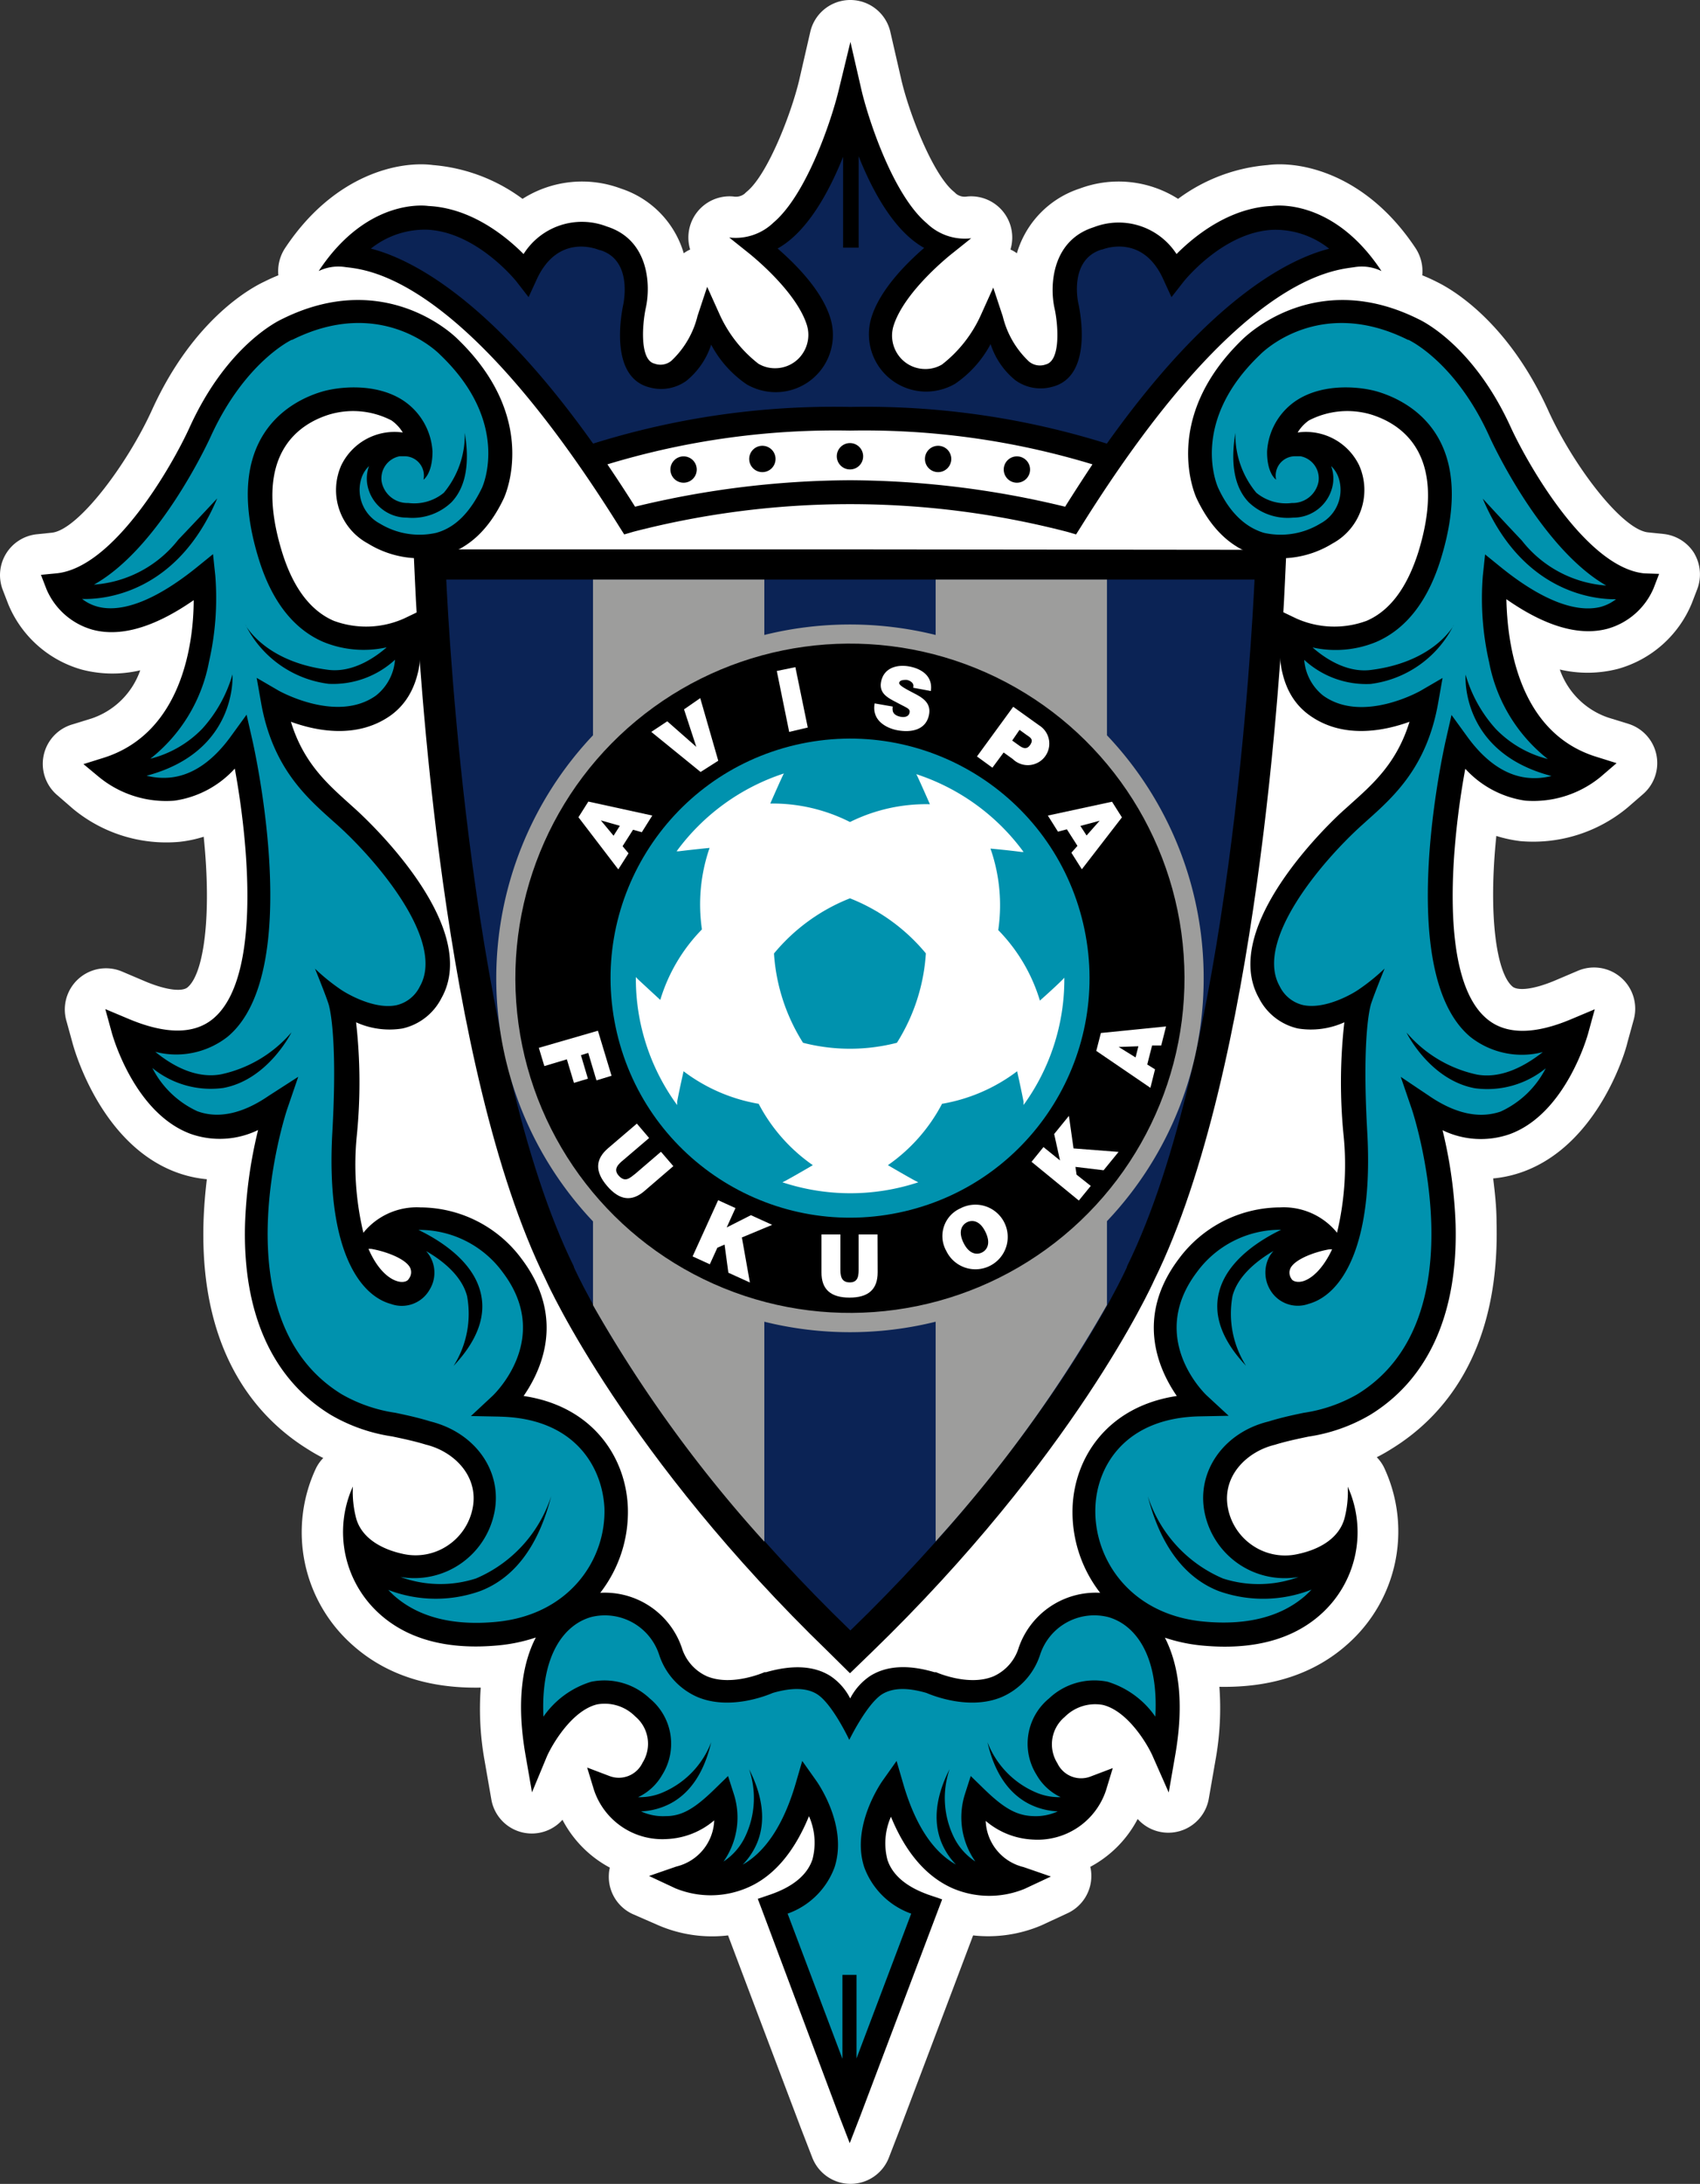 <?xml version="1.0" encoding="UTF-8" standalone="no"?>
<svg
   xmlns:dc="http://purl.org/dc/elements/1.1/"
   xmlns:cc="http://creativecommons.org/ns#"
   xmlns:rdf="http://www.w3.org/1999/02/22-rdf-syntax-ns#"
   xmlns:svg="http://www.w3.org/2000/svg"
   xmlns="http://www.w3.org/2000/svg"
   xmlns:sodipodi="http://sodipodi.sourceforge.net/DTD/sodipodi-0.dtd"
   xmlns:inkscape="http://www.inkscape.org/namespaces/inkscape"
   width="74.369mm"
   height="95.515mm"
   viewBox="0 0 74.369 95.515"
   version="1.1"
   id="svg14543"
   inkscape:version="1.0.1 (3bc2e813f5, 2020-09-07)"
   sodipodi:docname="fukuoka.svg">
  <rect x="0" y="0" width="74.369" height="95.515" fill="#333333" stroke="none"/>
  <defs
     id="defs14537" />
  <sodipodi:namedview
     id="base"
     pagecolor="#ffffff"
     bordercolor="#666666"
     borderopacity="1.0"
     inkscape:pageopacity="0.0"
     inkscape:pageshadow="2"
     inkscape:zoom="0.35"
     inkscape:cx="-110.88909"
     inkscape:cy="266.21441"
     inkscape:document-units="mm"
     inkscape:current-layer="layer1"
     inkscape:document-rotation="0"
     showgrid="false"
     inkscape:window-width="1267"
     inkscape:window-height="728"
     inkscape:window-x="83"
     inkscape:window-y="0"
     inkscape:window-maximized="0" />
  <g
     inkscape:label="Layer 1"
     inkscape:groupmode="layer"
     id="layer1"
     transform="translate(-135.173,-77.731)">
    <path
       class="cls-1"
       d="m 209.291,101.931 a 1.802,1.802 0 0 0 -1.354,-0.847 l -0.665,-0.069 c -1.147,-0.113 -3.3,-2.955 -4.388,-5.373 -1.852,-4.053 -4.432,-5.388 -4.925,-5.614 l 0.054,0.025 q -0.31,-0.158 -0.621,-0.281 a 1.837,1.837 0 0 0 -0.286,-1.177 c -2.167,-3.275 -5.043,-3.836 -6.486,-3.644 a 7.613,7.613 0 0 0 -3.91,1.477 4.856,4.856 0 0 0 -4.309,-0.448 4.23,4.23 0 0 0 -2.743,2.827 1.601,1.601 0 0 0 -0.281,-0.163 1.802,1.802 0 0 0 -1.891,-2.319 0.611,0.611 0 0 1 -0.492,-0.123 l 0.059,0.064 a 1.477,1.477 0 0 0 -0.177,-0.172 c -0.896,-0.758 -1.911,-3.344 -2.265,-4.841 l -0.492,-2.142 a 1.797,1.797 0 0 0 -3.496,0 l -0.492,2.142 c -0.355,1.477 -1.369,4.083 -2.265,4.841 a 1.477,1.477 0 0 0 -0.177,0.172 l 0.059,-0.064 a 0.611,0.611 0 0 1 -0.492,0.123 1.802,1.802 0 0 0 -1.891,2.319 1.601,1.601 0 0 0 -0.281,0.163 4.23,4.23 0 0 0 -2.743,-2.827 4.856,4.856 0 0 0 -4.309,0.448 7.613,7.613 0 0 0 -3.91,-1.477 c -1.443,-0.192 -4.319,0.369 -6.486,3.644 a 1.837,1.837 0 0 0 -0.286,1.177 q -0.31,0.123 -0.621,0.281 l 0.02,-0.01 c -0.492,0.227 -3.083,1.561 -4.925,5.614 -1.088,2.393 -3.24,5.26 -4.388,5.373 l -0.665,0.069 a 1.797,1.797 0 0 0 -1.477,2.433 l 0.241,0.625 a 4.925,4.925 0 0 0 3.221,2.861 5.309,5.309 0 0 0 2.551,0.03 3.403,3.403 0 0 1 -2.118,2.103 l -0.877,0.271 a 1.797,1.797 0 0 0 -0.65,3.073 l 0.699,0.606 a 6.402,6.402 0 0 0 4.669,1.448 5.496,5.496 0 0 0 1.054,-0.222 c 0.359,3.501 0,6.003 -0.709,6.589 -0.192,0.163 -0.798,0.182 -1.881,-0.276 l -0.985,-0.419 a 1.802,1.802 0 0 0 -2.438,2.132 l 0.281,1.019 c 0.123,0.453 1.305,4.432 4.531,5.629 a 5.235,5.235 0 0 0 1.339,0.305 c -0.074,0.606 -0.128,1.256 -0.148,1.93 -0.153,5.752 2.413,8.554 4.59,9.894 a 7.254,7.254 0 0 0 0.65,0.369 1.738,1.738 0 0 0 -0.325,0.463 6.584,6.584 0 0 0 1.596,7.707 c 1.438,1.29 3.324,1.916 5.619,1.871 a 12.71,12.71 0 0 0 0.172,3.216 l 0.291,1.674 a 1.797,1.797 0 0 0 3.112,0.891 4.989,4.989 0 0 0 2.073,2.093 1.576,1.576 0 0 0 -0.044,0.305 1.797,1.797 0 0 0 1.039,1.724 l 1.138,0.497 a 5.944,5.944 0 0 0 3.038,0.438 c 0.689,1.832 3.186,8.431 3.186,8.431 l 0.492,1.271 a 1.797,1.797 0 0 0 3.364,0 l 0.492,-1.271 c 0,0 2.497,-6.599 3.186,-8.431 a 5.944,5.944 0 0 0 2.984,-0.438 l 1.147,-0.532 a 1.797,1.797 0 0 0 1.039,-1.724 1.576,1.576 0 0 0 -0.044,-0.305 4.989,4.989 0 0 0 2.073,-2.093 1.797,1.797 0 0 0 3.112,-0.891 l 0.291,-1.674 a 12.71,12.71 0 0 0 0.172,-3.216 c 2.295,0.044 4.176,-0.581 5.614,-1.871 a 6.584,6.584 0 0 0 1.596,-7.707 1.738,1.738 0 0 0 -0.325,-0.463 7.254,7.254 0 0 0 0.65,-0.369 c 2.177,-1.339 4.742,-4.142 4.59,-9.894 0,-0.675 -0.074,-1.325 -0.148,-1.93 a 5.235,5.235 0 0 0 1.339,-0.305 c 3.231,-1.197 4.432,-5.176 4.531,-5.629 l 0.281,-1.019 a 1.802,1.802 0 0 0 -2.438,-2.132 l -0.985,0.419 c -1.083,0.458 -1.689,0.438 -1.881,0.276 -0.699,-0.586 -1.069,-3.088 -0.709,-6.589 a 5.91,5.91 0 0 0 1.054,0.227 6.456,6.456 0 0 0 4.669,-1.453 l 0.699,-0.606 a 1.797,1.797 0 0 0 -0.65,-3.073 l -0.877,-0.271 a 3.403,3.403 0 0 1 -2.118,-2.103 5.309,5.309 0 0 0 2.551,-0.03 4.925,4.925 0 0 0 3.221,-2.861 l 0.241,-0.625 a 1.817,1.817 0 0 0 -0.133,-1.566 z"
       id="path13172"
       style="fill:#ffffff;stroke-width:0.492" />
    <path
       d="m 207.104,102.808 c -2.516,-0.251 -5.072,-4.718 -5.846,-6.402 -1.63,-3.57 -3.861,-4.639 -4.043,-4.723 -4.408,-2.191 -7.387,0.621 -7.638,0.842 v 0 c -3.654,3.492 -2.118,6.87 -2.054,7.008 0.64,1.349 1.532,2.187 2.659,2.497 a 4.329,4.329 0 0 0 3.28,-0.527 2.659,2.659 0 0 0 1.172,-3.413 2.585,2.585 0 0 0 -2.694,-1.443 1.758,1.758 0 0 1 0.492,-0.527 3.649,3.649 0 0 1 2.733,-0.256 c 1.335,0.419 3.373,1.753 2.049,6.033 -0.492,1.536 -1.231,2.541 -2.251,2.984 a 4.073,4.073 0 0 1 -3.068,-0.094 l -0.67,-0.32 -0.059,0.744 c -0.143,1.832 0.281,3.073 1.285,3.797 1.477,1.064 3.285,0.689 4.383,0.291 -0.547,1.778 -1.561,2.689 -2.551,3.575 l -0.256,0.231 c -0.571,0.492 -5.54,5.156 -3.777,8.283 a 2.536,2.536 0 0 0 1.704,1.325 3.541,3.541 0 0 0 2.029,-0.271 23.402,23.402 0 0 0 -0.035,4.925 12.804,12.804 0 0 1 -0.286,4.284 l -0.03,-0.044 a 3.004,3.004 0 0 0 -2.462,-1.069 5.54,5.54 0 0 0 -4.432,2.255 c -1.916,2.541 -0.886,4.831 -0.084,5.993 -3.034,0.458 -4.481,2.694 -4.56,4.88 a 5.762,5.762 0 0 0 1.207,3.728 3.565,3.565 0 0 0 -3.561,2.393 2.014,2.014 0 0 1 -1.108,1.261 c -1.093,0.453 -2.497,-0.177 -2.512,-0.182 h -0.035 -0.035 c -1.147,-0.34 -2.093,-0.286 -2.807,0.163 a 2.63,2.63 0 0 0 -0.877,0.985 2.576,2.576 0 0 0 -0.872,-0.985 c -0.714,-0.448 -1.66,-0.492 -2.807,-0.163 h -0.035 -0.035 c 0,0 -1.418,0.635 -2.512,0.182 a 2.014,2.014 0 0 1 -1.108,-1.261 3.561,3.561 0 0 0 -3.565,-2.393 5.762,5.762 0 0 0 1.207,-3.728 c -0.079,-2.187 -1.527,-4.432 -4.56,-4.88 0.803,-1.162 1.832,-3.447 -0.084,-5.993 a 5.535,5.535 0 0 0 -4.432,-2.255 3.004,3.004 0 0 0 -2.462,1.069 l -0.03,0.044 a 12.804,12.804 0 0 1 -0.286,-4.284 23.402,23.402 0 0 0 -0.035,-4.925 3.541,3.541 0 0 0 2.029,0.271 2.536,2.536 0 0 0 1.704,-1.325 c 1.763,-3.127 -3.201,-7.766 -3.777,-8.283 l -0.256,-0.231 c -0.985,-0.886 -2.004,-1.797 -2.551,-3.575 1.098,0.399 2.901,0.773 4.383,-0.291 0.985,-0.724 1.428,-1.97 1.285,-3.797 l -0.059,-0.744 -0.67,0.32 a 4.073,4.073 0 0 1 -3.068,0.094 c -1.019,-0.443 -1.773,-1.448 -2.251,-2.984 -1.325,-4.28 0.714,-5.614 2.049,-6.033 a 3.649,3.649 0 0 1 2.733,0.256 1.758,1.758 0 0 1 0.492,0.527 2.585,2.585 0 0 0 -2.694,1.443 2.659,2.659 0 0 0 1.172,3.413 4.329,4.329 0 0 0 3.28,0.527 c 1.128,-0.31 2.019,-1.147 2.659,-2.497 0.064,-0.138 1.601,-3.516 -2.054,-7.008 v 0 c -0.227,-0.222 -3.231,-3.034 -7.638,-0.842 -0.182,0.084 -2.413,1.152 -4.043,4.723 -0.773,1.704 -3.329,6.171 -5.846,6.402 l -0.665,0.064 0.241,0.625 a 3.103,3.103 0 0 0 2.009,1.773 c 1.236,0.335 2.723,-0.103 4.432,-1.29 0,1.842 -0.492,5.806 -3.94,6.894 l -0.882,0.276 0.675,0.561 a 4.634,4.634 0 0 0 3.3,1.039 4.403,4.403 0 0 0 2.645,-1.404 c 0.586,3.162 1.187,9.155 -0.941,10.933 -0.832,0.699 -2.093,0.699 -3.738,0 l -0.985,-0.414 0.281,1.024 c 0.039,0.143 0.985,3.516 3.447,4.432 a 3.836,3.836 0 0 0 2.955,-0.167 20.063,20.063 0 0 0 -0.571,4.137 c -0.103,3.876 1.192,6.752 3.738,8.313 a 7.481,7.481 0 0 0 2.694,0.95 c 0.492,0.103 0.985,0.207 1.477,0.359 v 0 0 c 1.211,0.291 2.339,1.369 2.044,2.802 a 2.546,2.546 0 0 1 -1.093,1.615 2.521,2.521 0 0 1 -1.921,0.369 c -0.985,-0.207 -1.827,-0.704 -2.073,-1.546 a 4.575,4.575 0 0 1 -0.148,-1.408 4.816,4.816 0 0 0 1.182,5.585 c 1.261,1.128 3.024,1.566 5.176,1.364 a 7.259,7.259 0 0 0 1.645,-0.345 c -0.591,1.138 -0.852,2.802 -0.458,5.097 l 0.291,1.674 0.65,-1.566 c 0.241,-0.547 1.108,-2.019 2.201,-2.28 a 1.876,1.876 0 0 1 1.665,0.527 1.556,1.556 0 0 1 0.32,2.024 1.147,1.147 0 0 1 -1.438,0.586 l -0.985,-0.374 0.3,0.985 a 3.152,3.152 0 0 0 3.186,2.142 3.413,3.413 0 0 0 2.073,-0.818 2.162,2.162 0 0 1 -1.655,2.019 l -1.197,0.414 1.147,0.537 a 4.058,4.058 0 0 0 3.181,-0.035 c 1.133,-0.492 2.029,-1.556 2.669,-3.117 a 2.861,2.861 0 0 1 0.153,1.886 c -0.227,0.689 -0.867,1.216 -1.901,1.561 l -0.492,0.167 0.187,0.492 3.344,8.923 0.492,1.271 0.492,-1.271 3.364,-8.899 0.187,-0.492 -0.492,-0.167 c -1.034,-0.345 -1.674,-0.872 -1.901,-1.561 a 2.861,2.861 0 0 1 0.153,-1.886 c 0.64,1.561 1.536,2.605 2.669,3.117 a 4.058,4.058 0 0 0 3.181,0.035 l 1.147,-0.537 -1.197,-0.414 a 2.162,2.162 0 0 1 -1.655,-2.019 3.413,3.413 0 0 0 2.073,0.817 3.152,3.152 0 0 0 3.186,-2.142 l 0.3,-0.985 -0.985,0.374 a 1.147,1.147 0 0 1 -1.438,-0.586 1.556,1.556 0 0 1 0.32,-2.024 1.876,1.876 0 0 1 1.665,-0.527 c 1.093,0.261 1.97,1.733 2.201,2.28 l 0.685,1.551 0.291,-1.674 c 0.394,-2.295 0.133,-3.94 -0.458,-5.097 a 7.215,7.215 0 0 0 1.64,0.345 c 2.152,0.202 3.915,-0.236 5.176,-1.364 a 4.816,4.816 0 0 0 1.182,-5.585 4.575,4.575 0 0 1 -0.148,1.408 c -0.246,0.842 -1.064,1.339 -2.073,1.546 a 2.521,2.521 0 0 1 -1.921,-0.369 2.546,2.546 0 0 1 -1.093,-1.615 c -0.295,-1.433 0.832,-2.512 2.044,-2.802 v 0 0 c 0.492,-0.153 0.985,-0.256 1.477,-0.359 a 7.481,7.481 0 0 0 2.694,-0.95 c 2.546,-1.561 3.841,-4.432 3.738,-8.313 a 20.063,20.063 0 0 0 -0.571,-4.137 3.836,3.836 0 0 0 2.955,0.167 c 2.433,-0.901 3.383,-4.275 3.423,-4.432 l 0.281,-1.024 -0.985,0.414 c -1.645,0.704 -2.906,0.704 -3.738,0 -2.127,-1.778 -1.527,-7.771 -0.941,-10.933 a 4.403,4.403 0 0 0 2.62,1.394 4.634,4.634 0 0 0 3.3,-1.039 l 0.699,-0.601 -0.881,-0.276 c -3.447,-1.064 -3.9,-5.028 -3.94,-6.894 1.699,1.187 3.186,1.625 4.432,1.29 a 3.103,3.103 0 0 0 2.009,-1.773 l 0.241,-0.625 z m -54.048,30.853 c -0.064,0.128 -0.276,0.172 -0.492,0.108 -0.389,-0.108 -0.886,-0.527 -1.271,-1.418 h 0.108 c 0.586,0.094 1.507,0.414 1.714,0.827 a 0.458,0.458 0 0 1 -0.059,0.483 z m 39.106,0.108 c -0.231,0.064 -0.443,0 -0.492,-0.108 a 0.458,0.458 0 0 1 -0.044,-0.463 c 0.207,-0.414 1.128,-0.734 1.714,-0.827 h 0.108 c -0.409,0.872 -0.901,1.29 -1.285,1.399 z"
       id="path13174"
       style="stroke-width:0.492" />
    <path
       d="M 193.482,101.468 Z"
       id="path13176"
       style="stroke-width:0.492" />
    <path
       d="M 151.254,101.483 Z"
       id="path13178"
       style="stroke-width:0.492" />
    <path
       class="cls-2"
       d="m 200.047,99.548 c 0,0 0.872,0.95 1.699,1.822 a 5.156,5.156 0 0 0 3.693,1.97 c -2.866,-1.645 -5.013,-6.299 -5.112,-6.525 -1.477,-3.265 -3.516,-4.211 -3.536,-4.22 h -0.025 c -3.876,-1.935 -6.363,0.537 -6.466,0.645 v 0 0 c -3.103,2.955 -1.886,5.717 -1.837,5.826 0.492,1.069 1.182,1.724 2.004,1.97 a 3.329,3.329 0 0 0 2.462,-0.404 v 0 0 a 1.669,1.669 0 0 0 0.768,-2.098 1.33,1.33 0 0 0 -0.291,-0.419 1.601,1.601 0 0 1 0.079,0.778 1.753,1.753 0 0 1 -1.748,1.477 2.462,2.462 0 0 1 -1.935,-0.67 c -0.616,-0.64 -0.813,-1.66 -0.586,-3.038 a 3.974,3.974 0 0 0 0.916,2.62 2.039,2.039 0 0 0 1.556,0.448 1.147,1.147 0 0 0 1.167,-0.941 0.985,0.985 0 0 0 -0.788,-1.103 h -0.256 a 0.847,0.847 0 0 0 -0.813,1.024 c 0,0 -0.404,-0.261 -0.394,-1.236 a 2.876,2.876 0 0 1 1.28,-2.226 c 1.226,-0.803 2.891,-0.596 3.6,-0.374 1.364,0.424 4.368,1.97 2.718,7.313 -0.566,1.832 -1.512,3.048 -2.812,3.615 a 4.649,4.649 0 0 1 -2.797,0.246 c 0.468,0.414 1.448,1.123 2.546,0.985 2.403,-0.3 3.359,-1.536 3.585,-1.881 a 0.581,0.581 0 0 1 0.054,-0.094 l -0.054,0.094 a 4.723,4.723 0 0 1 -3.59,2.492 3.999,3.999 0 0 1 -2.906,-1.054 2.211,2.211 0 0 0 0.832,1.566 c 1.719,1.231 4.24,-0.202 4.265,-0.217 l 0.955,-0.556 -0.192,1.088 c -0.492,2.807 -1.945,4.102 -3.107,5.141 l -0.256,0.231 c -1.724,1.561 -4.688,5.043 -3.57,7.023 a 1.522,1.522 0 0 0 1.019,0.822 c 1.069,0.227 2.384,-0.64 2.393,-0.65 a 8.786,8.786 0 0 0 1.177,-0.946 c 0,0 -0.463,1.138 -0.591,1.541 0,0 -0.419,1.182 -0.167,5.624 0.276,4.925 -1.098,7.096 -2.566,7.5 a 1.399,1.399 0 0 1 -1.689,-0.625 1.477,1.477 0 0 1 -0.049,-1.399 1.477,1.477 0 0 1 0.202,-0.291 c -0.739,0.433 -1.566,1.103 -1.793,1.97 a 4.26,4.26 0 0 0 0.591,3.053 c -1.039,-1.103 -1.438,-2.182 -1.182,-3.211 0.345,-1.404 1.822,-2.305 2.718,-2.738 h -0.064 a 4.521,4.521 0 0 0 -3.625,1.857 c -2.182,2.891 0.355,5.328 0.463,5.417 l 0.931,0.862 -1.266,0.025 c -3.265,0.064 -4.501,2.182 -4.565,3.979 -0.084,2.26 1.527,4.703 4.757,4.998 1.861,0.172 3.344,-0.202 4.403,-1.113 a 4.078,4.078 0 0 0 0.295,-0.286 5.791,5.791 0 0 1 -4.058,0.064 c -1.477,-0.576 -2.546,-1.97 -3.103,-4.147 a 5.88,5.88 0 0 0 3.285,3.595 5.077,5.077 0 0 0 3.309,-0.064 3.575,3.575 0 0 1 -4.107,-2.807 c -0.369,-1.802 0.832,-3.516 2.792,-3.994 0.522,-0.163 1.039,-0.276 1.536,-0.379 a 6.658,6.658 0 0 0 2.344,-0.808 v 0 0 c 5.417,-3.314 2.428,-12.361 2.398,-12.449 l -0.492,-1.438 1.261,0.847 c 1.157,0.783 2.201,0.985 3.112,0.67 a 4.166,4.166 0 0 0 1.97,-1.891 4.048,4.048 0 0 1 -3.103,0.872 c -1.926,-0.355 -2.955,-2.349 -2.984,-2.433 a 5.589,5.589 0 0 0 3.083,1.837 c 0.891,0.158 1.866,-0.192 2.876,-0.985 a 3.639,3.639 0 0 1 -3.171,-0.665 c -3.354,-2.807 -1.167,-12.563 -1.074,-12.976 l 0.251,-1.103 0.665,0.916 c 0.788,1.098 1.674,1.714 2.625,1.827 a 3.004,3.004 0 0 0 1.083,-0.074 c -3.989,-1.039 -3.762,-4.378 -3.757,-4.432 a 6.008,6.008 0 0 0 1.32,2.374 4.787,4.787 0 0 0 2.275,1.315 7.052,7.052 0 0 1 -2.566,-4.235 12.513,12.513 0 0 1 -0.276,-3.777 l 0.099,-0.936 0.729,0.591 c 1.738,1.399 3.226,1.97 4.309,1.709 a 1.921,1.921 0 0 0 0.689,-0.34 c -0.985,0.015 -4.107,-0.315 -5.826,-4.393 z"
       id="path13180"
       style="fill:#0092ae;stroke-width:0.492" />
    <path
       class="cls-2"
       d="m 157.04,139.688 -1.266,-0.025 0.931,-0.867 c 0.108,-0.099 2.645,-2.536 0.463,-5.417 a 4.521,4.521 0 0 0 -3.625,-1.857 h -0.064 c 0.896,0.433 2.374,1.335 2.718,2.738 0.256,1.029 -0.143,2.108 -1.182,3.211 a 4.26,4.26 0 0 0 0.591,-3.053 c -0.227,-0.877 -1.054,-1.546 -1.793,-1.97 a 1.413,1.413 0 0 1 0.153,1.689 1.399,1.399 0 0 1 -1.689,0.625 c -1.477,-0.404 -2.842,-2.585 -2.566,-7.5 0.251,-4.432 -0.167,-5.624 -0.167,-5.624 -0.128,-0.404 -0.591,-1.541 -0.591,-1.541 a 8.786,8.786 0 0 0 1.177,0.946 c 0,0 1.325,0.877 2.393,0.65 a 1.522,1.522 0 0 0 1.019,-0.822 c 1.118,-1.97 -1.847,-5.461 -3.57,-7.023 l -0.271,-0.241 c -1.162,-1.039 -2.61,-2.334 -3.107,-5.141 l -0.192,-1.088 0.955,0.556 c 0,0 2.546,1.448 4.265,0.217 a 2.211,2.211 0 0 0 0.832,-1.566 3.999,3.999 0 0 1 -2.906,1.054 4.723,4.723 0 0 1 -3.59,-2.492 l -0.054,-0.094 a 0.581,0.581 0 0 1 0.054,0.094 c 0.227,0.345 1.182,1.581 3.585,1.881 1.098,0.133 2.078,-0.576 2.546,-0.985 a 4.649,4.649 0 0 1 -2.782,-0.241 c -1.3,-0.566 -2.246,-1.783 -2.812,-3.615 -1.65,-5.324 1.354,-6.894 2.718,-7.313 0.709,-0.222 2.379,-0.428 3.6,0.374 a 2.876,2.876 0 0 1 1.28,2.226 c 0,0.985 -0.394,1.236 -0.394,1.236 a 0.847,0.847 0 0 0 -0.813,-1.024 h -0.231 a 0.985,0.985 0 0 0 -0.788,1.103 1.147,1.147 0 0 0 1.167,0.941 2.039,2.039 0 0 0 1.556,-0.448 3.974,3.974 0 0 0 0.916,-2.62 c 0.227,1.379 0.029,2.398 -0.586,3.038 a 2.462,2.462 0 0 1 -1.935,0.67 1.753,1.753 0 0 1 -1.748,-1.477 1.601,1.601 0 0 1 0.079,-0.778 1.33,1.33 0 0 0 -0.291,0.419 1.669,1.669 0 0 0 0.768,2.098 v 0 0 a 3.329,3.329 0 0 0 2.462,0.404 c 0.827,-0.227 1.477,-0.882 2.004,-1.97 0.049,-0.108 1.266,-2.866 -1.837,-5.826 v 0 0 c -0.103,-0.108 -2.59,-2.581 -6.466,-0.645 h -0.025 c 0,0 -2.044,0.955 -3.536,4.22 -0.103,0.227 -2.246,4.88 -5.112,6.486 a 5.156,5.156 0 0 0 3.693,-1.97 c 0.817,-0.852 1.699,-1.802 1.699,-1.802 -1.719,4.078 -4.841,4.432 -5.91,4.398 a 1.921,1.921 0 0 0 0.689,0.34 c 1.083,0.281 2.571,-0.31 4.309,-1.709 l 0.729,-0.591 0.099,0.936 a 12.513,12.513 0 0 1 -0.276,3.777 7.052,7.052 0 0 1 -2.566,4.235 4.787,4.787 0 0 0 2.275,-1.315 6.008,6.008 0 0 0 1.32,-2.374 c 0,0.035 0.231,3.373 -3.757,4.432 a 3.004,3.004 0 0 0 1.083,0.074 c 0.95,-0.113 1.837,-0.729 2.625,-1.827 l 0.665,-0.916 0.251,1.103 c 0.094,0.414 2.28,10.169 -1.074,12.976 a 3.639,3.639 0 0 1 -3.171,0.665 c 0.985,0.803 1.97,1.152 2.876,0.985 a 5.589,5.589 0 0 0 3.083,-1.837 c -0.044,0.084 -1.059,2.078 -2.984,2.433 a 4.048,4.048 0 0 1 -3.103,-0.872 4.166,4.166 0 0 0 1.97,1.891 c 0.911,0.335 1.97,0.113 3.112,-0.67 l 1.3,-0.837 -0.492,1.438 c -0.029,0.089 -3.014,9.135 2.398,12.449 v 0 0 a 6.658,6.658 0 0 0 2.344,0.808 c 0.492,0.103 1.014,0.217 1.536,0.379 1.97,0.492 3.162,2.191 2.792,3.994 a 3.575,3.575 0 0 1 -4.107,2.807 5.077,5.077 0 0 0 3.309,0.064 5.88,5.88 0 0 0 3.285,-3.595 c -0.556,2.177 -1.601,3.57 -3.103,4.147 a 5.791,5.791 0 0 1 -4.023,-0.049 4.078,4.078 0 0 0 0.295,0.286 c 1.059,0.911 2.541,1.285 4.403,1.113 3.231,-0.295 4.841,-2.738 4.757,-4.998 -0.099,-1.797 -1.315,-3.915 -4.58,-3.979 z"
       id="path13182"
       style="fill:#0092ae;stroke-width:0.492" />
    <path
       class="cls-2"
       d="m 183.628,148.449 a 2.492,2.492 0 0 0 -2.955,1.655 3.038,3.038 0 0 1 -1.684,1.852 c -1.399,0.581 -2.999,-0.059 -3.285,-0.182 -0.842,-0.246 -1.477,-0.227 -1.94,0.054 -0.675,0.428 -1.438,1.999 -1.438,1.999 0,0 -0.734,-1.571 -1.408,-1.999 -0.448,-0.281 -1.098,-0.3 -1.94,-0.054 -0.286,0.123 -1.886,0.763 -3.285,0.182 a 3.038,3.038 0 0 1 -1.684,-1.852 2.497,2.497 0 0 0 -2.955,-1.655 c -1.167,0.315 -2.236,1.63 -2.108,4.363 a 3.94,3.94 0 0 1 2.088,-1.527 2.886,2.886 0 0 1 2.561,0.729 2.561,2.561 0 0 1 0.552,3.334 2.388,2.388 0 0 1 -1.059,0.985 2.546,2.546 0 0 0 1.143,-0.236 3.905,3.905 0 0 0 2.054,-2.167 c -0.305,1.305 -0.901,2.206 -1.773,2.674 a 3.043,3.043 0 0 1 -1.295,0.35 2.29,2.29 0 0 0 1.083,0.207 c 0.709,0 1.266,-0.335 2.132,-1.177 l 0.591,-0.576 0.251,0.783 a 3.354,3.354 0 0 1 -0.448,2.955 2.659,2.659 0 0 0 0.941,-1.079 3.905,3.905 0 0 0 0.177,-2.955 c 0.606,1.192 0.729,2.265 0.364,3.186 a 3.053,3.053 0 0 1 -0.645,0.985 c 0.985,-0.552 1.783,-1.733 2.31,-3.521 l 0.295,-1.014 0.611,0.862 c 0.059,0.084 1.394,1.97 0.803,3.787 a 3.398,3.398 0 0 1 -2.054,2.029 l 2.398,6.348 v -3.669 h 0.616 v 3.654 l 2.393,-6.333 a 3.398,3.398 0 0 1 -2.054,-2.029 c -0.591,-1.793 0.744,-3.703 0.803,-3.787 l 0.611,-0.862 0.295,1.014 c 0.522,1.783 1.295,2.955 2.3,3.516 a 3.073,3.073 0 0 1 -0.64,-0.985 c -0.364,-0.921 -0.241,-1.994 0.364,-3.186 a 3.905,3.905 0 0 0 0.177,2.955 2.664,2.664 0 0 0 0.95,1.083 3.354,3.354 0 0 1 -0.453,-2.955 l 0.251,-0.783 0.591,0.576 c 0.867,0.842 1.423,1.152 2.132,1.177 a 2.29,2.29 0 0 0 1.083,-0.207 3.063,3.063 0 0 1 -1.3,-0.35 c -0.872,-0.468 -1.477,-1.369 -1.773,-2.674 a 3.905,3.905 0 0 0 2.054,2.167 2.566,2.566 0 0 0 1.147,0.236 2.388,2.388 0 0 1 -1.059,-0.985 2.561,2.561 0 0 1 0.552,-3.334 2.886,2.886 0 0 1 2.561,-0.729 3.94,3.94 0 0 1 2.088,1.527 c 0.153,-2.733 -0.916,-4.048 -2.088,-4.363 z"
       id="path13184"
       style="fill:#0092ae;stroke-width:0.492" />
    <path
       d="m 190.808,86.739 c -1.891,0.089 -3.413,1.344 -4.166,2.103 a 3.014,3.014 0 0 0 -3.625,-1.172 c -1.842,0.586 -1.926,2.566 -1.714,3.536 0.158,0.699 0.286,2.29 -0.374,2.462 a 0.749,0.749 0 0 1 -0.739,-0.123 4.004,4.004 0 0 1 -1.147,-1.97 l -0.419,-1.266 -0.542,1.202 a 5.708,5.708 0 0 1 -1.699,2.162 1.408,1.408 0 0 1 -0.729,0.197 1.443,1.443 0 0 1 -1.029,-0.424 1.477,1.477 0 0 1 -0.428,-1.034 1.477,1.477 0 0 1 0.069,-0.443 c 0.492,-1.541 2.561,-3.152 2.58,-3.167 l 0.813,-0.65 a 2.384,2.384 0 0 1 -1.935,-0.65 c -1.477,-1.236 -2.551,-4.521 -2.856,-5.796 l -0.492,-2.142 -0.512,2.108 c -0.305,1.275 -1.394,4.56 -2.856,5.796 a 2.384,2.384 0 0 1 -1.935,0.65 l 0.813,0.65 c 0,0 2.088,1.625 2.581,3.167 a 1.477,1.477 0 0 1 0.069,0.443 1.477,1.477 0 0 1 -0.428,1.034 1.443,1.443 0 0 1 -1.029,0.424 1.408,1.408 0 0 1 -0.729,-0.197 5.708,5.708 0 0 1 -1.699,-2.162 l -0.542,-1.202 -0.419,1.266 a 4.004,4.004 0 0 1 -1.147,1.97 0.749,0.749 0 0 1 -0.739,0.123 c -0.66,-0.158 -0.532,-1.748 -0.374,-2.462 0.212,-0.985 0.128,-2.955 -1.714,-3.536 a 3.014,3.014 0 0 0 -3.639,1.207 c -0.753,-0.758 -2.275,-2.014 -4.166,-2.103 0,0 -2.63,-0.433 -4.797,2.846 a 1.97,1.97 0 0 1 1.143,-0.177 c 0.882,0.118 5.058,0.236 12.011,11.361 l 0.212,0.335 0.384,-0.113 a 37.851,37.851 0 0 1 18.999,0 l 0.384,0.113 0.212,-0.335 c 6.949,-11.125 11.125,-11.218 12.006,-11.361 a 1.97,1.97 0 0 1 1.143,0.177 c -2.167,-3.28 -4.797,-2.846 -4.797,-2.846 z"
       id="path13186"
       style="stroke-width:0.492" />
    <path
       class="cls-3"
       d="m 172.356,95.529 a 35.221,35.221 0 0 1 11.238,1.605 c 4.521,-6.358 7.968,-8.076 9.726,-8.525 a 3.782,3.782 0 0 0 -2.462,-0.827 c -2.182,0.098 -3.89,2.246 -3.905,2.265 l -0.532,0.68 -0.359,-0.783 c -0.872,-1.935 -2.492,-1.369 -2.669,-1.3 h -0.025 v 0 c -1.418,0.433 -1.044,2.246 -1.029,2.315 0.074,0.335 0.685,3.245 -1.147,3.693 a 1.891,1.891 0 0 1 -1.601,-0.291 3.383,3.383 0 0 1 -1.083,-1.581 4.856,4.856 0 0 1 -1.556,1.738 v 0 a 2.551,2.551 0 0 1 -1.266,0.34 2.507,2.507 0 0 1 -2.384,-3.265 c 0.384,-1.211 1.522,-2.344 2.3,-3.019 -1.3,-0.719 -2.251,-2.462 -2.866,-4.009 v 3.999 h -0.68 v -3.974 c -0.616,1.536 -1.566,3.29 -2.866,4.009 0.778,0.675 1.916,1.807 2.3,3.019 a 2.502,2.502 0 0 1 -2.384,3.265 2.551,2.551 0 0 1 -1.266,-0.34 v 0 a 4.856,4.856 0 0 1 -1.556,-1.738 3.383,3.383 0 0 1 -1.083,1.581 1.891,1.891 0 0 1 -1.601,0.291 c -1.832,-0.448 -1.221,-3.359 -1.147,-3.693 0,-0.069 0.389,-1.881 -1.029,-2.315 v 0 h -0.025 c -0.251,-0.103 -1.847,-0.66 -2.743,1.275 l -0.359,0.783 -0.532,-0.685 c 0,0 -1.724,-2.167 -3.905,-2.265 a 3.782,3.782 0 0 0 -2.462,0.827 c 1.753,0.453 5.2,2.172 9.721,8.529 a 35.221,35.221 0 0 1 11.238,-1.605 z"
       id="path13188"
       style="fill:#0b2355;stroke-width:0.492" />
    <path
       class="cls-1"
       d="m 181.767,99.892 a 40.343,40.343 0 0 0 -9.411,-1.157 v 0 a 40.343,40.343 0 0 0 -9.401,1.157 q -0.621,-0.985 -1.211,-1.852 a 34.339,34.339 0 0 1 10.613,-1.477 v 0 a 34.33,34.33 0 0 1 10.608,1.477 q -0.576,0.867 -1.197,1.852 z"
       id="path13190"
       style="fill:#ffffff;stroke-width:0.492" />
    <path
       d="m 168.524,98.38 a 0.576,0.576 0 1 1 0.576,-0.576 0.576,0.576 0 0 1 -0.576,0.576 z"
       id="path13192"
       style="stroke-width:0.492" />
    <path
       d="m 165.077,98.843 a 0.576,0.576 0 1 1 0.576,-0.571 0.576,0.576 0 0 1 -0.576,0.571 z"
       id="path13194"
       style="stroke-width:0.492" />
    <path
       d="m 172.356,98.262 a 0.576,0.576 0 1 1 0.576,-0.576 0.571,0.571 0 0 1 -0.576,0.576 z"
       id="path13196"
       style="stroke-width:0.492" />
    <path
       d="m 176.212,98.38 a 0.576,0.576 0 1 0 -0.576,-0.576 0.576,0.576 0 0 0 0.576,0.576 z"
       id="path13198"
       style="stroke-width:0.492" />
    <path
       d="m 179.659,98.843 a 0.576,0.576 0 1 0 -0.576,-0.571 0.576,0.576 0 0 0 0.576,0.571 z"
       id="path13200"
       style="stroke-width:0.492" />
    <path
       d="m 172.356,101.759 h -19.093 l 0.064,1.394 c 0.158,3.487 1.187,21.358 5.713,30.533 v 0 c 0.138,0.31 3.521,7.737 12.39,16.31 l 0.926,0.916 0.926,-0.896 c 8.864,-8.574 12.252,-16 12.39,-16.31 v 0 c 4.526,-9.189 5.555,-27.061 5.713,-30.533 l 0.064,-1.394 z"
       id="path13202"
       style="stroke-width:0.492" />
    <path
       class="cls-3"
       d="m 172.356,103.079 h 17.699 c -0.113,2.408 -1.093,20.92 -5.58,30.04 v 0.025 0 c -0.133,0.305 -3.447,7.525 -12.1,15.897 -8.662,-8.372 -11.967,-15.591 -12.1,-15.897 v 0 -0.025 c -4.486,-9.106 -5.466,-27.617 -5.58,-30.04 z"
       id="path13204"
       style="fill:#0b2355;stroke-width:0.492" />
    <path
       class="cls-4"
       d="m 187.829,120.517 a 15.409,15.409 0 0 0 -4.23,-10.627 v -6.811 h -7.495 v 2.423 a 15.562,15.562 0 0 0 -7.495,0 v -2.423 h -7.495 v 6.811 a 15.468,15.468 0 0 0 0,21.26 v 3.664 a 58.347,58.347 0 0 0 7.495,10.342 v -9.618 a 15.562,15.562 0 0 0 7.495,0 v 9.608 a 58.347,58.347 0 0 0 7.495,-10.342 v -3.664 A 15.414,15.414 0 0 0 187.829,120.517 Z"
       id="path13206"
       style="fill:#9d9d9c;stroke-width:0.492" />
    <circle
       cx="-46.603"
       cy="205.081"
       r="14.636"
       transform="rotate(-67.84)"
       id="circle13208"
       style="stroke-width:0.492" />
    <path
       class="cls-1"
       d="m 160.478,113.474 0.433,-0.685 2.797,0.611 -0.458,0.729 -0.384,-0.108 -0.458,0.719 0.261,0.31 -0.448,0.704 z m 1.812,0.374 -0.832,-0.236 v 0 l 0.556,0.67 z"
       id="path13210"
       style="fill:#ffffff;stroke-width:0.492" />
    <path
       class="cls-1"
       d="m 166.594,111.002 -0.773,0.492 -2.157,-1.753 0.699,-0.463 1.271,1.118 v 0 l -0.537,-1.64 0.709,-0.492 z"
       id="path13212"
       style="fill:#ffffff;stroke-width:0.492" />
    <path
       class="cls-1"
       d="m 169.155,107.077 0.813,-0.167 0.542,2.64 -0.813,0.192 z"
       id="path13214"
       style="fill:#ffffff;stroke-width:0.492" />
    <path
       class="cls-1"
       d="m 174.227,108.633 a 0.561,0.561 0 0 0 0,0.182 c 0.03,0.167 0.197,0.236 0.35,0.266 0.153,0.03 0.35,0 0.384,-0.177 0.035,-0.177 -0.084,-0.197 -0.492,-0.414 -0.409,-0.217 -0.852,-0.399 -0.753,-0.936 0.118,-0.611 0.689,-0.773 1.231,-0.675 0.542,0.099 1.044,0.424 0.946,1.074 l -0.773,-0.143 a 0.217,0.217 0 0 0 -0.054,-0.231 0.448,0.448 0 0 0 -0.231,-0.113 c -0.108,0 -0.295,0 -0.325,0.123 -0.03,0.123 0.35,0.305 0.704,0.492 0.355,0.187 0.694,0.419 0.601,0.906 -0.133,0.689 -0.808,0.793 -1.394,0.68 -0.3,-0.054 -1.138,-0.325 -0.985,-1.172 z"
       id="path13216"
       style="fill:#ffffff;stroke-width:0.492" />
    <path
       class="cls-1"
       d="m 179.497,108.643 1.128,0.808 a 0.941,0.941 0 1 1 -1.147,1.477 l -0.399,-0.286 -0.492,0.665 -0.675,-0.492 z m -0.044,1.477 0.261,0.187 c 0.172,0.128 0.364,0.246 0.527,0 0.163,-0.246 0,-0.32 -0.167,-0.438 l -0.3,-0.217 z"
       id="path13218"
       style="fill:#ffffff;stroke-width:0.492" />
    <path
       class="cls-1"
       d="m 183.82,112.795 0.433,0.685 -1.753,2.27 -0.458,-0.724 0.266,-0.3 -0.463,-0.724 -0.389,0.103 -0.443,-0.704 z m -1.113,1.477 0.571,-0.645 v 0 l -0.842,0.227 z"
       id="path13220"
       style="fill:#ffffff;stroke-width:0.492" />
    <path
       class="cls-1"
       d="m 161.33,122.811 0.596,1.97 -0.66,0.202 -0.359,-1.202 -0.32,0.099 0.305,1.029 -0.611,0.182 -0.31,-1.029 -0.985,0.295 -0.241,-0.798 z"
       id="path13222"
       style="fill:#ffffff;stroke-width:0.492" />
    <path
       class="cls-1"
       d="m 163.373,129.814 c -0.566,0.492 -1.103,0.414 -1.64,-0.212 -0.537,-0.625 -0.527,-1.167 0.044,-1.655 l 1.256,-1.074 0.537,0.63 -1.113,0.95 c -0.212,0.177 -0.492,0.404 -0.207,0.709 0.286,0.305 0.492,0.074 0.724,-0.103 l 1.113,-0.955 0.542,0.63 z"
       id="path13224"
       style="fill:#ffffff;stroke-width:0.492" />
    <path
       class="cls-1"
       d="m 166.589,130.223 0.758,0.345 -0.384,0.847 v 0 l 1.059,-0.537 0.931,0.423 -1.325,0.552 0.35,1.97 -0.941,-0.428 -0.167,-1.231 -0.315,0.138 -0.33,0.724 -0.753,-0.345 z"
       id="path13226"
       style="fill:#ffffff;stroke-width:0.492" />
    <path
       class="cls-1"
       d="m 173.567,133.38 c 0,0.749 -0.409,1.103 -1.231,1.103 -0.822,0 -1.231,-0.359 -1.226,-1.108 v -1.655 h 0.827 v 1.477 c 0,0.276 0,0.616 0.404,0.621 0.404,0.005 0.394,-0.345 0.394,-0.621 v -1.477 h 0.827 z"
       id="path13228"
       style="fill:#ffffff;stroke-width:0.492" />
    <path
       class="cls-1"
       d="m 177.192,130.578 a 1.413,1.413 0 1 1 -0.621,1.866 1.325,1.325 0 0 1 0.621,-1.866 z m 0.931,1.935 c 0.192,-0.089 0.424,-0.355 0.163,-0.896 -0.261,-0.542 -0.611,-0.527 -0.803,-0.433 -0.192,0.094 -0.424,0.359 -0.163,0.896 0.261,0.537 0.616,0.527 0.803,0.433 z"
       id="path13230"
       style="fill:#ffffff;stroke-width:0.492" />
    <path
       class="cls-1"
       d="m 180.299,128.544 0.522,-0.645 0.724,0.586 v 0 l -0.256,-1.157 0.645,-0.793 0.202,1.423 1.97,0.153 -0.655,0.803 -1.231,-0.148 0.049,0.34 0.621,0.492 -0.522,0.64 z"
       id="path13232"
       style="fill:#ffffff;stroke-width:0.492" />
    <path
       class="cls-1"
       d="m 183.131,123.693 0.202,-0.783 2.851,-0.286 -0.212,0.832 h -0.399 l -0.212,0.832 0.34,0.212 -0.202,0.808 z m 1.842,-0.202 -0.862,0.03 v 0 l 0.739,0.458 z"
       id="path13234"
       style="fill:#ffffff;stroke-width:0.492" />
    <circle
       class="cls-2"
       cx="140.314"
       cy="156.661"
       r="10.475"
       transform="rotate(-13.19)"
       id="circle13236"
       style="fill:#0092ae;stroke-width:0.492" />
    <path
       class="cls-1"
       d="M 179.95,126.057 V 125.914 c -0.094,-0.492 -0.281,-1.33 -0.281,-1.33 a 7.545,7.545 0 0 1 -3.285,1.423 7.51,7.51 0 0 1 -2.369,2.684 c 0,0 0.729,0.428 1.182,0.675 l 0.148,0.074 a 9.47,9.47 0 0 1 -5.944,0 l 0.148,-0.074 c 0.453,-0.246 1.182,-0.675 1.182,-0.675 a 7.51,7.51 0 0 1 -2.369,-2.684 7.545,7.545 0 0 1 -3.285,-1.423 c 0,0 -0.187,0.822 -0.281,1.33 v 0.148 a 9.357,9.357 0 0 1 -1.807,-5.545 v -0.054 l 0.084,0.089 c 0.374,0.35 0.985,0.911 0.985,0.911 a 7.495,7.495 0 0 1 1.822,-3.083 7.554,7.554 0 0 1 0.335,-3.565 c 0,0 -0.842,0.084 -1.349,0.148 h -0.094 a 9.455,9.455 0 0 1 4.693,-3.403 l -0.039,0.074 c -0.217,0.463 -0.556,1.241 -0.556,1.241 a 7.485,7.485 0 0 1 3.487,0.808 7.485,7.485 0 0 1 3.496,-0.778 c 0,0 -0.34,-0.778 -0.556,-1.241 l -0.039,-0.074 a 9.455,9.455 0 0 1 4.693,3.403 h -0.094 c -0.492,-0.069 -1.354,-0.148 -1.354,-0.148 a 7.515,7.515 0 0 1 0.34,3.565 7.495,7.495 0 0 1 1.822,3.083 c 0,0 0.635,-0.561 0.985,-0.911 l 0.084,-0.089 v 0.054 a 9.357,9.357 0 0 1 -1.783,5.511 z"
       id="path13238"
       style="fill:#ffffff;stroke-width:0.492" />
    <path
       class="cls-2"
       d="m 175.68,119.433 v 0 a 8.219,8.219 0 0 0 -3.324,-2.413 v 0 a 8.219,8.219 0 0 0 -3.324,2.413 8.313,8.313 0 0 0 1.271,3.905 v 0 a 8.229,8.229 0 0 0 4.107,0 v 0 a 8.308,8.308 0 0 0 1.266,-3.905 v 0 z"
       id="path13240"
       style="fill:#0092ae;stroke-width:0.492" />
  </g>
</svg>
